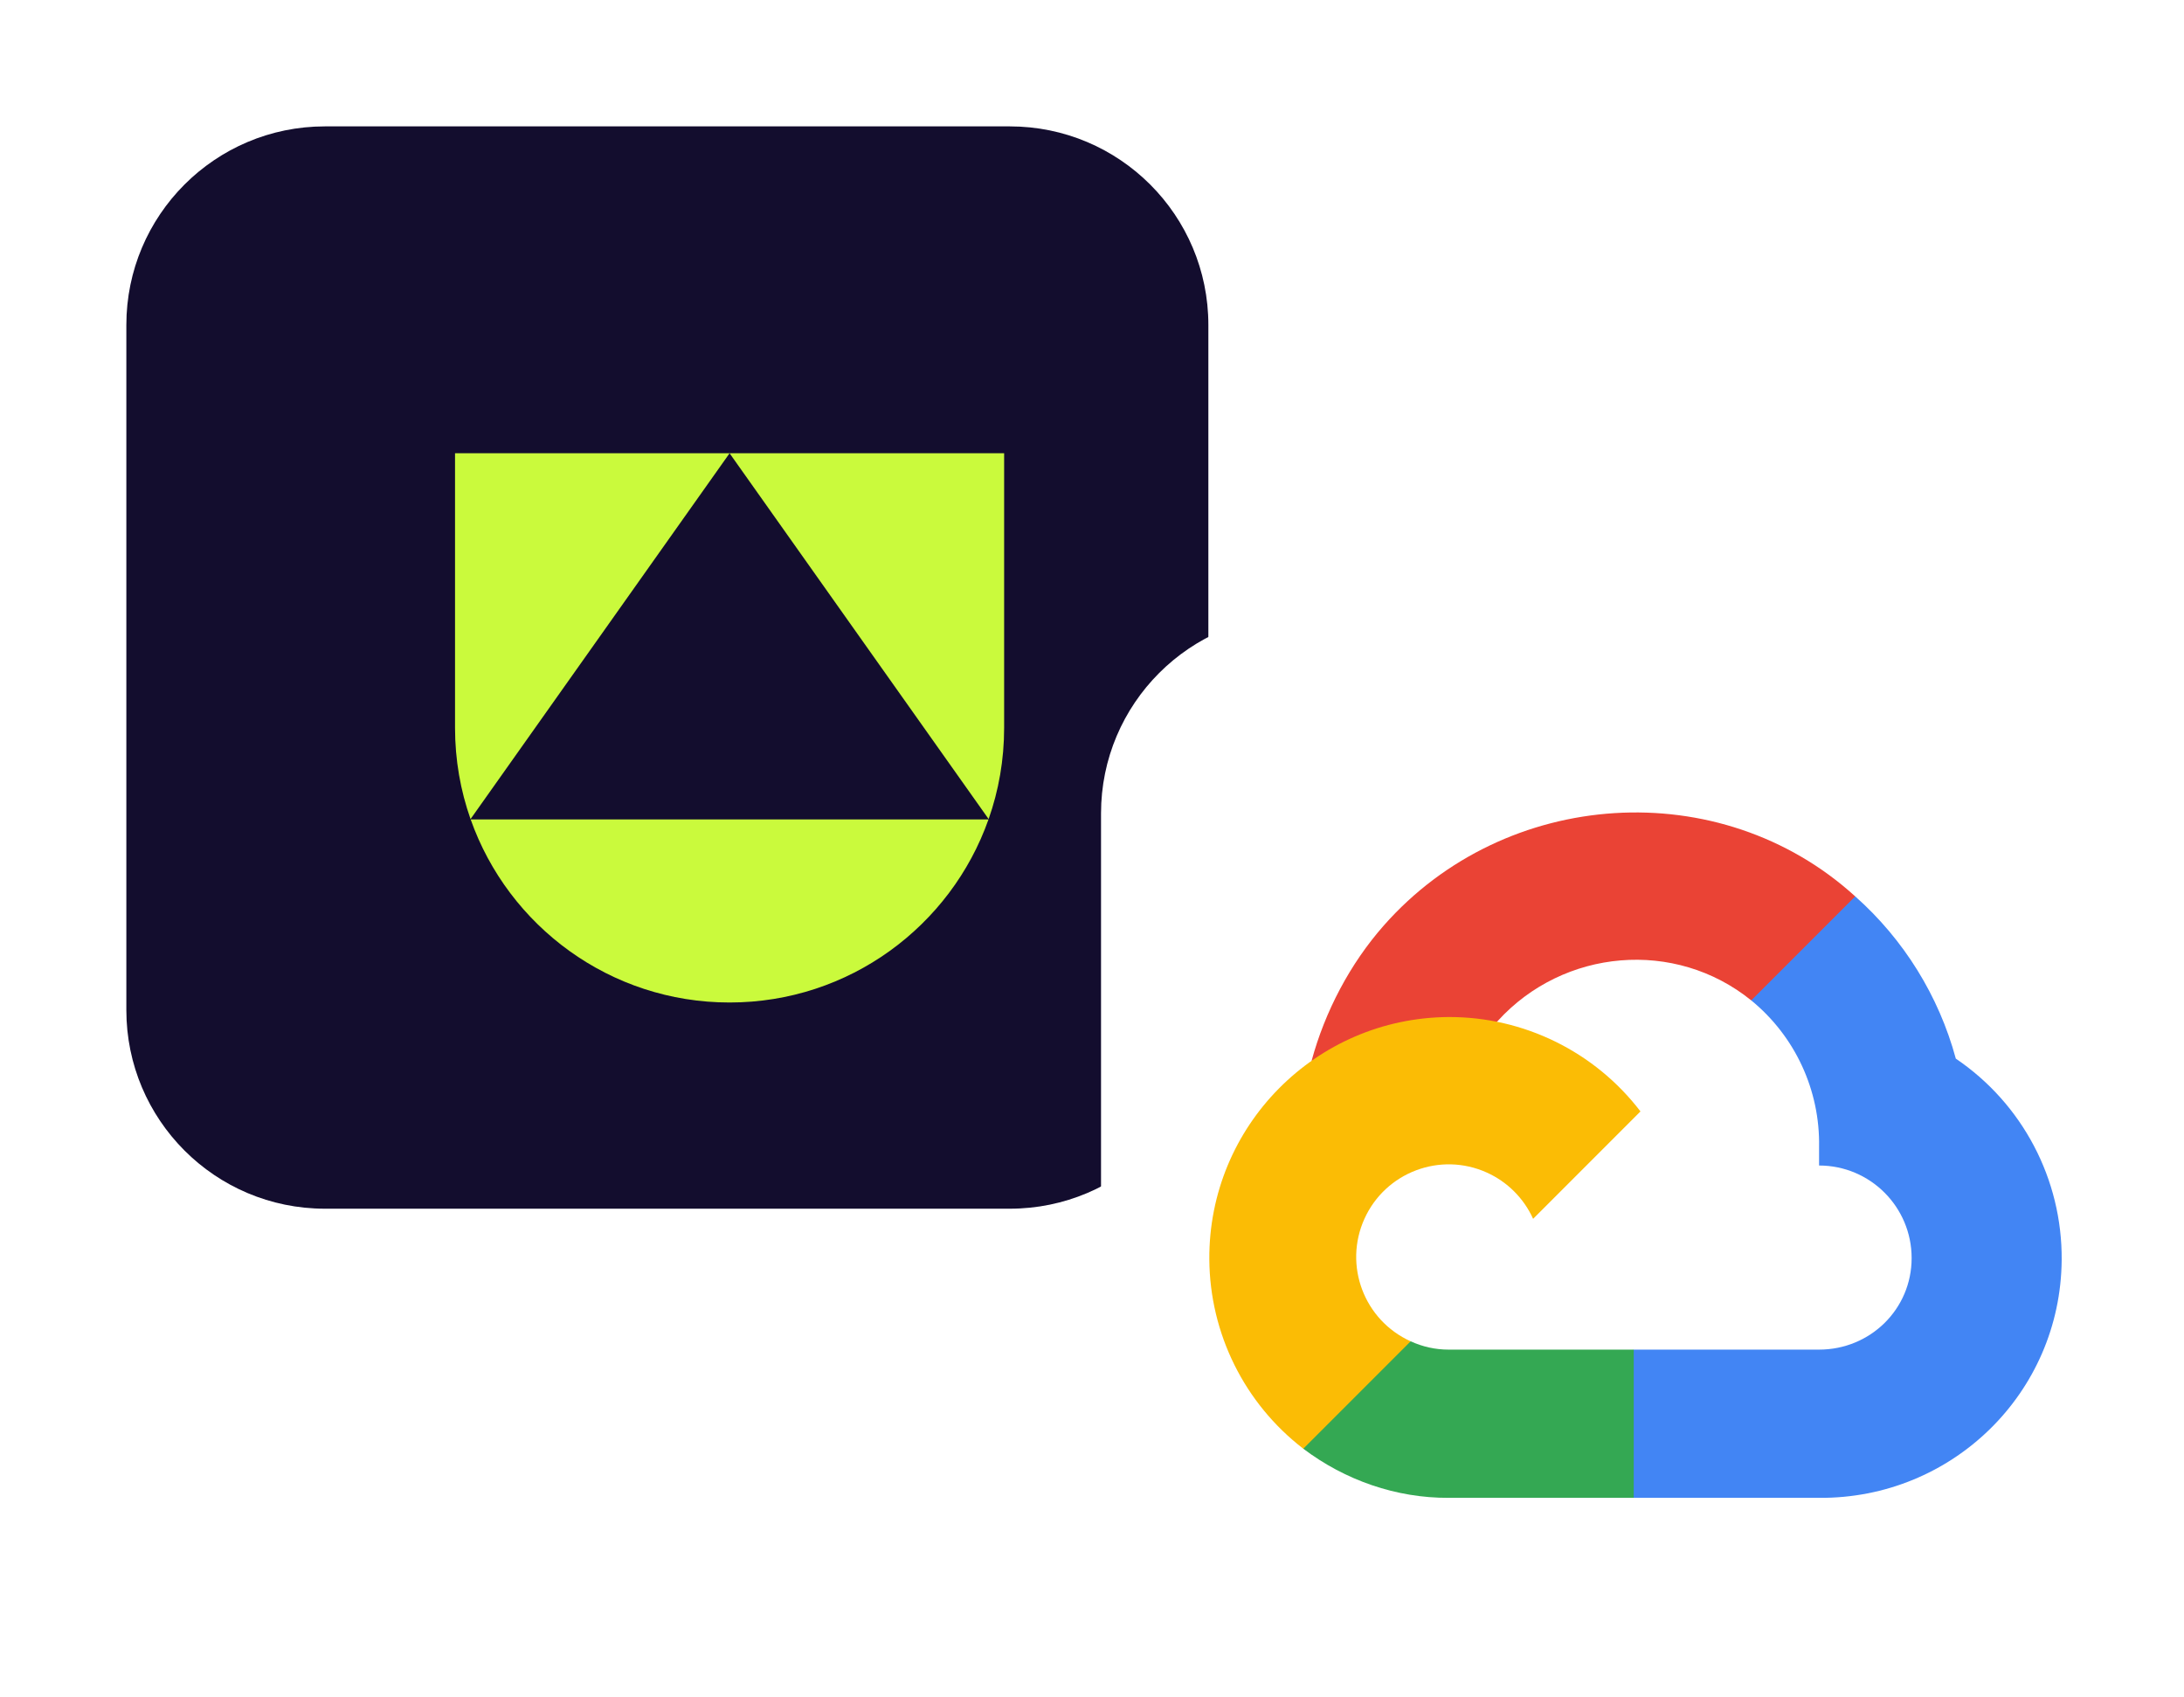 <svg width="121" height="94" viewBox="0 0 121 94" fill="none" xmlns="http://www.w3.org/2000/svg">
<g clip-path="url(#clip0_1_14)">
<g filter="url(#filter0_d_1_14)">
<path d="M58.947 9H21C14.925 9 10 13.925 10 20V57.947C10 64.022 14.925 68.947 21 68.947H58.947C65.022 68.947 69.947 64.022 69.947 57.947V20C69.947 13.925 65.022 9 58.947 9Z" fill="#130D2E"/>
</g>
<path d="M109.947 34.053H72C65.925 34.053 61 38.978 61 45.053V83C61 89.075 65.925 94 72 94H109.947C116.022 94 120.947 89.075 120.947 83V45.053C120.947 38.978 116.022 34.053 109.947 34.053Z" fill="white"/>
<path fill-rule="evenodd" clip-rule="evenodd" d="M40.421 25.105H25.21V40.316C25.21 42.087 25.513 43.787 26.069 45.367L40.421 25.105ZM26.076 45.386C28.164 51.294 33.798 55.526 40.421 55.526C47.044 55.526 52.678 51.294 54.766 45.386H26.076ZM54.773 45.366C55.329 43.786 55.632 42.086 55.632 40.316V25.105H40.421L54.773 45.366Z" fill="#CAFA3C"/>
<g clip-path="url(#clip1_1_14)">
<path d="M98.406 55.481L102.511 51.376L102.784 49.648C95.304 42.846 83.413 43.617 76.67 51.257C74.797 53.379 73.407 56.024 72.666 58.756L74.136 58.549L82.346 57.195L82.98 56.547C86.632 52.536 92.806 51.997 97.023 55.409L98.406 55.481Z" fill="#EA4335"/>
<path d="M108.358 58.635C107.415 55.161 105.477 52.037 102.784 49.648L97.023 55.409C99.456 57.397 100.841 60.392 100.782 63.532V64.555C103.614 64.555 105.91 66.851 105.91 69.683C105.91 72.514 103.614 74.752 100.782 74.752H90.513L89.504 75.847V81.997L90.513 82.962H100.782C108.148 83.02 114.165 77.153 114.223 69.787C114.258 65.322 112.056 61.137 108.358 58.635Z" fill="#4285F4"/>
<path d="M80.258 82.962H90.513V74.752H80.258C79.527 74.752 78.819 74.595 78.155 74.292L76.7 74.738L72.566 78.843L72.206 80.24C74.525 81.991 77.353 82.975 80.258 82.962Z" fill="#34A853"/>
<path d="M80.258 56.331C72.892 56.375 66.956 62.382 67 69.748C67.025 73.861 68.946 77.733 72.206 80.24L78.155 74.292C75.574 73.126 74.427 70.088 75.593 67.508C76.759 64.927 79.796 63.78 82.377 64.946C83.514 65.46 84.425 66.371 84.939 67.508L90.887 61.559C88.356 58.251 84.423 56.316 80.258 56.331Z" fill="#FBBC05"/>
</g>
</g>
<defs>
<filter id="filter0_d_1_14" x="0" y="0" width="73.947" height="73.947" filterUnits="userSpaceOnUse" color-interpolation-filters="sRGB">
<feFlood flood-opacity="0" result="BackgroundImageFix"/>
<feColorMatrix in="SourceAlpha" type="matrix" values="0 0 0 0 0 0 0 0 0 0 0 0 0 0 0 0 0 0 127 0" result="hardAlpha"/>
<feOffset dx="-3" dy="-2"/>
<feGaussianBlur stdDeviation="3.5"/>
<feComposite in2="hardAlpha" operator="out"/>
<feColorMatrix type="matrix" values="0 0 0 0 0 0 0 0 0 0 0 0 0 0 0 0 0 0 0.16 0"/>
<feBlend mode="normal" in2="BackgroundImageFix" result="effect1_dropShadow_1_14"/>
<feBlend mode="normal" in="SourceGraphic" in2="effect1_dropShadow_1_14" result="shape"/>
</filter>
<clipPath id="clip0_1_14">
<rect width="121" height="94" fill="white"/>
</clipPath>
<clipPath id="clip1_1_14">
<rect width="47.223" height="38" fill="white" transform="translate(67 45)"/>
</clipPath>
</defs>
</svg>
